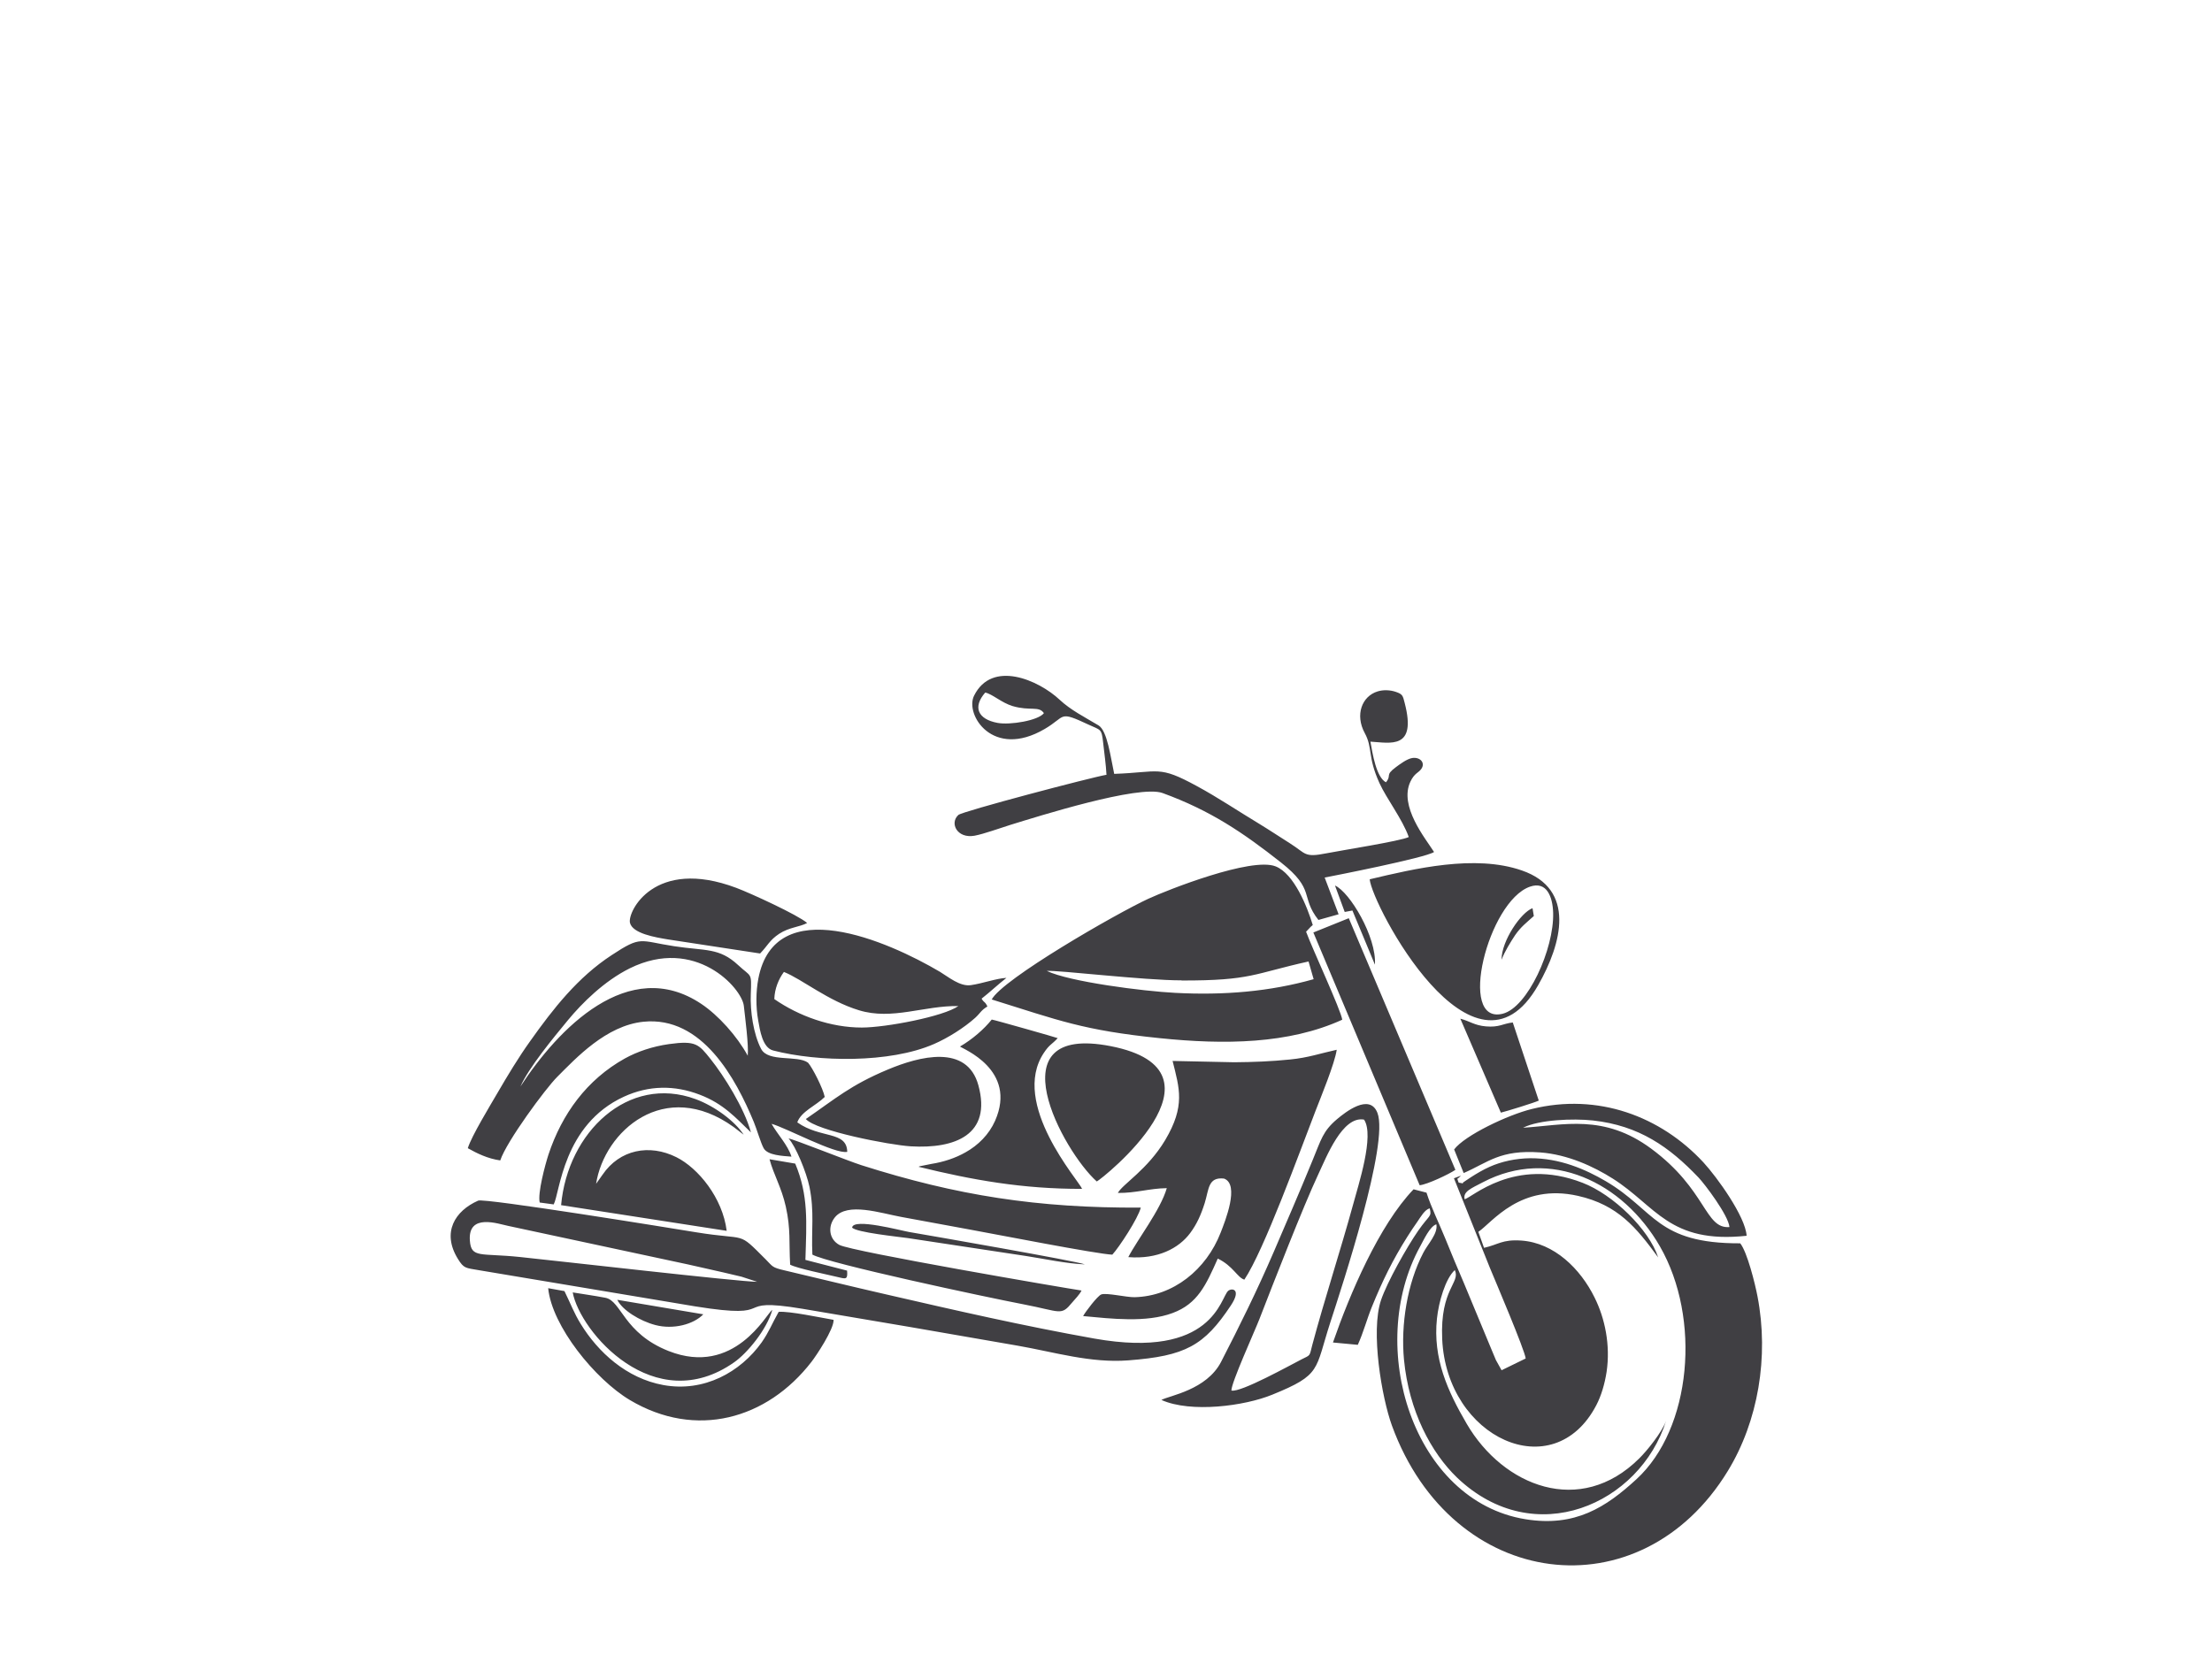 <?xml version="1.0" encoding="UTF-8"?>
<!DOCTYPE svg PUBLIC "-//W3C//DTD SVG 1.1//EN" "http://www.w3.org/Graphics/SVG/1.1/DTD/svg11.dtd">
<!-- Creator: CorelDRAW 2018 (64-Bit) -->
<svg xmlns="http://www.w3.org/2000/svg" xml:space="preserve" width="33.401mm" height="25mm" version="1.1" style="shape-rendering:geometricPrecision; text-rendering:geometricPrecision; image-rendering:optimizeQuality; fill-rule:evenodd; clip-rule:evenodd"
viewBox="0 0 152.29 113.98"
 xmlns:xlink="http://www.w3.org/1999/xlink">
 <defs>
  <style type="text/css">
   <![CDATA[
    .fil0 {fill:none}
    .fil1 {fill:#403F43}
   ]]>
  </style>
 </defs>
 <g id="Слой_x0020_1">
  <g id="_1720219193040">
   <rect class="fil0" width="152.29" height="113.98"/>
   <path class="fil1" d="M100.84 82.6c-0.14,-0.54 0.42,-0.75 1.26,-1.19 4.64,-2.43 9.64,0 12.18,4.42 2.85,4.95 2.19,12.55 -1.62,16.04 -2.09,1.92 -4.21,3.31 -7.64,2.75 -7.71,-1.25 -11.05,-11.89 -7.24,-18.8 0.24,-0.43 0.66,-1.37 1.11,-1.51 0.12,0.64 -0.58,1.34 -0.9,1.96 -1.1,2.1 -1.56,4.95 -1.33,7.36 0.34,3.54 1.87,6.41 3.66,8.13 5.33,5.08 12.59,1.82 14.39,-3.93 -0.28,0.8 -1.34,2.1 -1.85,2.6 -4.07,4.05 -9.37,1.92 -11.88,-2.38 -1.32,-2.26 -2.34,-4.51 -2.05,-7.25 0.12,-1.14 0.58,-2.74 1.23,-3.34 0.41,0.88 -1.02,1.28 -0.87,4.74 0.3,6.83 7.66,10.22 10.61,4.57 0.34,-0.65 0.58,-1.46 0.71,-2.3 0.27,-1.84 -0.11,-3.68 -0.83,-5.12 -0.97,-1.97 -2.77,-3.76 -5.04,-3.92 -1.33,-0.09 -1.57,0.28 -2.57,0.5l-0.39 -1.1c0.96,-0.65 2.89,-3.37 6.85,-2.48 2.76,0.62 4.03,2.19 5.53,4.24 -0.63,-1.93 -3.1,-4.33 -5.21,-5.14 -4.71,-1.83 -7.67,1.09 -8.12,1.13zm2.55 -16.53c0.19,-0.53 0.63,-1.23 0.92,-1.67 0.41,-0.59 0.77,-0.85 1.29,-1.32l-0.09 -0.54c-0.81,0.3 -2.13,2.26 -2.13,3.52zm-10.81 -3.27l0.53 -0.1 1.55 3.73c0.12,-1.91 -1.74,-5.01 -2.75,-5.45l0.67 1.82zm-33.92 21.73c0.26,0.34 3.23,0.64 3.85,0.73l8.11 1.23c1.3,0.2 2.81,0.53 4.07,0.58 -0.58,-0.23 -10.64,-1.98 -12.1,-2.23 -0.57,-0.1 -3.81,-0.97 -3.92,-0.32zm-10.23 5.98l-5.93 -1c0.33,0.7 1.55,1.46 2.63,1.74 1.22,0.32 2.62,-0.04 3.3,-0.75zm5.97 -3.42c0.48,0.26 2.53,0.67 3.35,0.87 0.5,0.12 0.62,0.15 0.57,-0.46l-2.87 -0.74c0.08,-2.64 0.22,-4.42 -0.7,-6.63l-1.77 -0.3c0.29,1.08 0.82,1.92 1.12,3.26 0.35,1.57 0.21,2.46 0.3,4zm48.93 -10.47c0.35,-0.08 2.36,-0.7 2.61,-0.83l-1.79 -5.38c-0.7,0.08 -0.92,0.35 -1.85,0.27 -0.8,-0.07 -1.1,-0.36 -1.76,-0.53l2.79 6.47zm-50.17 13.59c-0.38,0.24 -2.59,4.61 -7.12,2.83 -3.12,-1.23 -3.25,-3.46 -4.36,-3.67 -0.78,-0.15 -1.6,-0.26 -2.25,-0.37 0.49,2.69 5.6,8.69 11.12,4.81 0.9,-0.63 2.24,-2.25 2.62,-3.6zm-16 -7.4l0.96 0.13c0.43,-0.78 0.63,-5.49 4.84,-7.42 1.7,-0.78 3.47,-0.81 5.23,-0.13 1.62,0.62 2.46,1.58 3.51,2.59 -0.45,-1.66 -1.86,-3.9 -2.78,-5.05 -0.81,-1.01 -1,-1.29 -2.86,-1.03 -1.13,0.16 -2.17,0.51 -3.04,0.99 -2.62,1.46 -4.33,3.82 -5.26,6.62 -0.23,0.71 -0.76,2.68 -0.6,3.31zm15.17 -17.15c0.52,-0.53 0.64,-0.91 1.32,-1.36 0.69,-0.45 1.4,-0.46 1.92,-0.74 -0.63,-0.55 -3.89,-2.05 -4.88,-2.42 -5.64,-2.12 -7.49,1.64 -7.32,2.4 0.17,0.75 1.77,1.01 2.61,1.15l6.35 0.97zm32.45 30.1c-0.03,-0.5 1.61,-4.1 1.93,-4.93 0.95,-2.45 3.02,-7.77 4.04,-9.94 0.58,-1.23 1.67,-4.06 3.16,-3.79 0.74,1.09 -0.41,4.56 -0.75,5.84 -0.89,3.24 -1.95,6.46 -2.81,9.67 -0.21,0.8 -0.09,0.68 -0.74,1 -0.8,0.41 -4.18,2.29 -4.82,2.15zm-4.81 0.65c2.02,0.9 5.71,0.42 7.63,-0.37 3.39,-1.38 2.92,-1.67 3.99,-4.98 0.81,-2.5 4.06,-12.34 3.24,-14.43 -0.54,-1.37 -2.22,-0.03 -2.78,0.44 -0.98,0.83 -1.09,1.4 -1.69,2.85 -0.9,2.2 -1.77,4.2 -2.67,6.3 -1.17,2.71 -2.33,5.05 -3.62,7.56 -1,1.94 -3.54,2.32 -4.1,2.62zm10.45 -32.2l7.32 17.41c0.52,-0.05 2.02,-0.76 2.46,-1.06l-7.34 -17.33 -2.43 0.98zm-34.94 12.85c0.7,0.81 5.76,1.79 7.22,1.88 3.05,0.18 5.59,-0.79 4.66,-4.2 -0.78,-2.86 -4.06,-2 -6.23,-1.09 -2.58,1.08 -3.6,2 -5.65,3.41zm10.6 -5c0.18,0.16 3.98,1.6 2.43,5.12 -0.42,0.95 -1.17,1.69 -2.03,2.17 -0.7,0.4 -1.52,0.67 -2.35,0.8l-0.8 0.16c-0.02,0.01 -0.06,0.02 -0.09,0.04 3.71,0.91 7.16,1.53 11.26,1.52 -0.21,-0.55 -4.97,-5.87 -2.63,-9.37 0.39,-0.59 0.54,-0.56 0.95,-1.01 -0.07,-0.04 -4.33,-1.25 -4.54,-1.28 -0.54,0.67 -1.33,1.36 -2.19,1.86zm9.43 9.3c0.33,-0.14 9.71,-7.61 0.95,-9.32 -8.09,-1.58 -3.27,7.26 -0.95,9.32zm-18.12 9.53c-0.88,-0.15 -3.04,-0.61 -3.78,-0.55 -0.47,0.83 -0.66,1.37 -1.17,2.1 -1.46,2.05 -3.97,3.45 -6.77,2.94 -2.54,-0.46 -4.5,-2.27 -5.69,-4.21 -0.47,-0.76 -0.69,-1.39 -1.12,-2.26l-1.12 -0.2c0.26,2.62 3.24,6.28 5.62,7.7 4.55,2.71 9.45,1.33 12.51,-2.63 0.32,-0.41 1.55,-2.25 1.52,-2.89zm-18.77 -7.9l11.41 1.77c-0.28,-2.27 -1.96,-4.32 -3.46,-5.07 -1.86,-0.93 -3.91,-0.53 -5.09,1.21l-0.44 0.62c0.56,-3.62 4.71,-7.33 9.47,-3.91l0.69 0.53c-0.6,-0.93 -2,-1.97 -3.31,-2.45 -4.64,-1.71 -8.81,2.28 -9.26,7.3zm66.26 -5.34c1.08,-0.54 3.41,-0.64 4.79,-0.49 3.18,0.35 5.26,1.82 7.27,3.93 0.42,0.44 2.05,2.59 2.13,3.41 -1.71,0.14 -1.56,-2.57 -5.39,-5.4 -3.26,-2.41 -6.01,-1.62 -8.81,-1.44zm-4.76 1.52l0.65 1.61c1.7,-0.74 2.5,-1.62 5.27,-1.42 1.89,0.14 3.68,0.97 4.99,1.8 2.98,1.88 3.89,4.51 9.22,3.94 -0.08,-1.32 -2.03,-4.03 -2.98,-5.06 -2.93,-3.16 -7.25,-4.8 -11.81,-3.67 -1.64,0.4 -4.63,1.82 -5.35,2.79zm5.21 -18.11c1.17,-0.41 1.57,0.72 1.6,1.8 0.07,2.49 -1.76,6.53 -3.48,6.95 -3.14,0.77 -1,-7.74 1.88,-8.75zm-11.03 -0.51c0.15,1.75 7.17,15.07 11.6,7.29 1.63,-2.86 2.62,-6.61 -1.13,-7.9 -3.23,-1.12 -7.39,-0.12 -10.47,0.61zm-40.99 8.25c0.02,-0.72 0.3,-1.38 0.66,-1.87 1.27,0.51 3.03,1.99 5.17,2.64 2.28,0.7 4.49,-0.33 6.84,-0.29 -1.01,0.72 -5,1.48 -6.65,1.48 -2.13,-0 -4.32,-0.78 -6.02,-1.96zm14.67 0.51c-0.17,-0.37 -0.22,-0.23 -0.4,-0.54 0.54,-0.42 1.1,-0.95 1.71,-1.43 -0.68,0.03 -1.66,0.39 -2.45,0.5 -0.75,0.11 -1.55,-0.57 -2.13,-0.92 -3.59,-2.12 -11.35,-5.52 -12.5,0.47 -0.17,0.9 -0.18,1.94 -0.01,2.88 0.12,0.67 0.29,1.88 1.03,2.07 3.09,0.8 8.03,0.88 11.06,-0.44 0.99,-0.43 2.09,-1.13 2.85,-1.81 0.36,-0.33 0.4,-0.52 0.84,-0.78zm3.89 -20.2c-0.39,0.51 -2.33,0.83 -3.19,0.67 -1.35,-0.25 -1.73,-1.08 -0.85,-2.09 0.49,0.1 1.12,0.7 1.88,0.93 1.22,0.36 1.81,-0.03 2.16,0.49zm4.32 4.24c-1.02,0.17 -9.94,2.52 -10.21,2.77 -0.62,0.57 -0.08,1.64 1.11,1.43 0.65,-0.12 1.77,-0.53 2.48,-0.75 1.89,-0.58 8.84,-2.78 10.47,-2.19 3.29,1.2 5.52,2.71 8.15,4.78 2.4,1.89 1.31,2.34 2.58,3.96l1.39 -0.39 -0.96 -2.53c0.53,-0.1 6.96,-1.36 7.53,-1.76 -0.61,-0.96 -2.42,-3.15 -1.63,-4.84 0.29,-0.61 0.55,-0.59 0.76,-0.89 0.29,-0.43 -0.11,-0.83 -0.64,-0.74 -0.36,0.06 -0.85,0.43 -1.12,0.63 -0.78,0.58 -0.26,0.53 -0.68,1.04 -0.67,-0.35 -0.92,-1.97 -1.07,-2.8 1.38,0.08 3.2,0.57 2.36,-2.66 -0.13,-0.51 -0.14,-0.61 -0.62,-0.77 -0.38,-0.13 -0.85,-0.15 -1.24,-0.03 -1.09,0.33 -1.57,1.62 -0.89,2.87 0.56,1.03 0.18,1.61 1.01,3.44 0.49,1.08 1.58,2.48 2.02,3.72 -0.57,0.28 -4.66,0.92 -5.67,1.12 -1.55,0.31 -1.39,0.02 -2.5,-0.68 -0.76,-0.48 -1.37,-0.89 -2.14,-1.36 -1.43,-0.86 -2.82,-1.8 -4.28,-2.59 -2.66,-1.45 -2.55,-0.95 -5.69,-0.84 -0.25,-1.15 -0.47,-2.97 -1.08,-3.34 -0.99,-0.59 -1.92,-1.06 -2.67,-1.76 -1.46,-1.37 -4.67,-2.77 -5.9,-0.28 -0.64,1.3 1.29,4.38 4.86,2.29 1.51,-0.88 0.91,-1.29 3.05,-0.29 0.82,0.38 0.87,0.25 0.98,1.24 0.08,0.74 0.19,1.46 0.23,2.22zm-20.27 33.04c1.05,0.61 12.03,2.95 14.54,3.43 2.6,0.5 2.58,0.82 3.36,-0.13 0.21,-0.25 0.5,-0.53 0.64,-0.82 -1.08,-0.16 -15.81,-2.68 -16.67,-3.14 -0.71,-0.38 -0.82,-1.27 -0.31,-1.9 0.86,-1.06 3.14,-0.29 4.56,-0.03 1.63,0.3 3.2,0.59 4.83,0.89 1.6,0.29 8.71,1.68 9.71,1.71 0.45,-0.48 1.78,-2.5 1.96,-3.24 -7.1,0.04 -12.66,-0.83 -19.23,-2.92 -0.89,-0.28 -4.73,-1.82 -5.02,-1.84 0.48,0.5 1.23,2.32 1.44,3.33 0.35,1.73 0.12,2.97 0.2,4.65zm-20.09 -11.57c0.58,-1.31 2.28,-3.37 3.28,-4.58 0.96,-1.16 2.48,-2.68 4.25,-3.56 4.51,-2.22 7.71,1.36 7.85,2.58 0.09,0.82 0.34,2.71 0.27,3.44 -0.74,-1.36 -2.03,-2.79 -3.2,-3.57 -5.01,-3.35 -9.88,1.74 -12.45,5.69zm-3.62 4.25c0.62,0.35 1.37,0.72 2.23,0.84 0.44,-1.32 3.12,-4.95 3.92,-5.75 1.29,-1.29 3.37,-3.54 5.94,-3.8 4.05,-0.41 6.37,3.94 7.6,6.91 0.19,0.45 0.47,1.42 0.67,1.79 0.27,0.51 1.33,0.54 1.92,0.59 -0.26,-0.82 -0.97,-1.54 -1.37,-2.26 1.01,0.28 4.39,2.11 5.21,1.93 -0.03,-1.46 -1.84,-0.89 -3.44,-2.03 0.27,-0.76 1.29,-1.15 1.89,-1.75 -0.11,-0.57 -0.85,-2.03 -1.15,-2.36 -0.74,-0.54 -2.74,-0.01 -3.23,-0.95 -0.53,-1.02 -0.76,-2.59 -0.71,-3.79 0.06,-1.52 0.04,-1.13 -0.87,-1.98 -1.31,-1.22 -2.26,-0.97 -4.4,-1.3 -2.43,-0.37 -2.24,-0.75 -4.32,0.62 -2.32,1.52 -4,3.66 -5.61,5.93 -0.8,1.12 -1.54,2.35 -2.25,3.57 -0.47,0.81 -1.78,2.96 -2.03,3.78zm19.92 9.2c-1.19,-0 -13.92,-1.46 -16.35,-1.71 -2.7,-0.28 -3.34,0.1 -3.43,-1.12 -0.15,-1.93 1.98,-1.15 2.64,-1.02l12.36 2.65c0.83,0.18 1.61,0.37 2.48,0.56 0.47,0.11 0.79,0.19 1.23,0.29l1.07 0.35zm-19.21 -5.59c-1.59,0.7 -2.53,2.18 -1.39,4.02 0.41,0.66 0.52,0.61 1.44,0.77l14.88 2.49c6.04,0.97 2.24,-0.69 7.41,0.17 4.96,0.83 9.85,1.67 14.81,2.54 2.52,0.44 5.01,1.21 7.61,1.01 3.94,-0.3 5.22,-1.01 7.06,-3.78 0.75,-1.13 0.08,-1.22 -0.18,-1.01 -0.53,0.43 -1.03,4.74 -9.21,3.29 -4.88,-0.87 -9.51,-1.93 -14.33,-3.04 -2.45,-0.56 -4.6,-1.09 -6.98,-1.65 -0.91,-0.21 -0.82,-0.26 -1.33,-0.77 -1.99,-1.99 -1.17,-1.27 -4.78,-1.86 -1.64,-0.27 -14.58,-2.37 -15.01,-2.18zm52.04 -9.53l-4.23 -0.09c0.47,1.9 0.89,3.09 -0.51,5.45 -1.22,2.04 -2.93,3.03 -3.26,3.64 1.28,0.01 2.13,-0.31 3.37,-0.33 -0.43,1.5 -2.03,3.55 -2.65,4.75 2.02,0.16 3.48,-0.6 4.27,-1.67 0.45,-0.61 0.73,-1.23 0.99,-2.05 0.3,-0.96 0.22,-1.81 1.33,-1.69 1.1,0.4 0.07,2.95 -0.23,3.72 -0.99,2.55 -3.26,4.39 -5.94,4.45 -0.54,0.01 -1.93,-0.32 -2.28,-0.19 -0.26,0.1 -1.09,1.19 -1.25,1.49 1.95,0.18 4.33,0.47 6.16,-0.21 1.73,-0.64 2.3,-1.93 3.11,-3.75 1.06,0.51 1.35,1.31 1.83,1.45 1.35,-2.01 3.79,-8.75 4.9,-11.62 0.37,-0.96 1.32,-3.25 1.46,-4.21 -1.1,0.24 -1.97,0.55 -3.22,0.67 -1.26,0.13 -2.53,0.18 -3.84,0.19zm-3.61 -5.63c4.8,0.01 4.95,-0.47 8.74,-1.31l0.35 1.22c-3.01,0.85 -6.16,1.12 -9.55,0.94 -2.17,-0.11 -7.26,-0.76 -8.82,-1.51 0.77,-0.06 6.67,0.65 9.28,0.65zm-13.06 1.31c4.62,1.44 6.27,2.12 11.55,2.66 4.46,0.46 8.89,0.41 12.57,-1.27 -0.09,-0.66 -2.07,-4.91 -2.49,-6.06l0.32 -0.34c0.02,-0.02 0.06,-0.05 0.07,-0.06 0.02,-0.02 0.05,-0.04 0.07,-0.06 -0.38,-1.26 -1.29,-3.54 -2.56,-4.04 -1.66,-0.66 -7.44,1.62 -8.76,2.23 -2.19,1.01 -10.08,5.55 -10.79,6.95zm32.13 12.6c-0.12,-0.41 -0.15,-0.12 0.16,-0.47l-0.48 0.18 2.48 6.18c0.39,0.94 2.38,5.61 2.46,6.23l-1.66 0.81 -0.39 -0.7c-0.1,-0.25 -0.2,-0.49 -0.31,-0.74l-1.91 -4.6c-0.41,-0.96 -0.85,-1.99 -1.27,-3.04 -0.43,-1.06 -0.96,-2.12 -1.29,-3.15l-0.89 -0.23c-2.38,2.48 -4.39,7.21 -5.55,10.55l1.71 0.16c0.38,-0.83 0.64,-1.81 0.98,-2.64 0.73,-1.79 1.42,-3.2 2.43,-4.8 0.26,-0.41 0.44,-0.68 0.7,-1.05 0.23,-0.33 0.49,-0.81 0.84,-0.91 0.16,0.6 -0.02,0.43 -0.79,1.54 -0.8,1.16 -2.13,3.52 -2.56,4.78 -0.73,2.16 0.05,6.71 0.75,8.64 4.16,11.41 17.13,12.97 23.13,3.12 2.08,-3.41 2.84,-7.85 2.04,-12.01 -0.17,-0.89 -0.71,-3.06 -1.19,-3.66 -5.78,0.02 -5.85,-2.28 -9.26,-4.28 -1.4,-0.82 -3.17,-1.59 -5.19,-1.58 -1.01,0.01 -2,0.23 -2.8,0.59 -0.88,0.39 -1.82,1.08 -1.83,1.08 -0.36,0.16 0.31,-0.02 -0.14,0.04l-0.16 -0.03z"/>
  </g>
 </g>
</svg>
